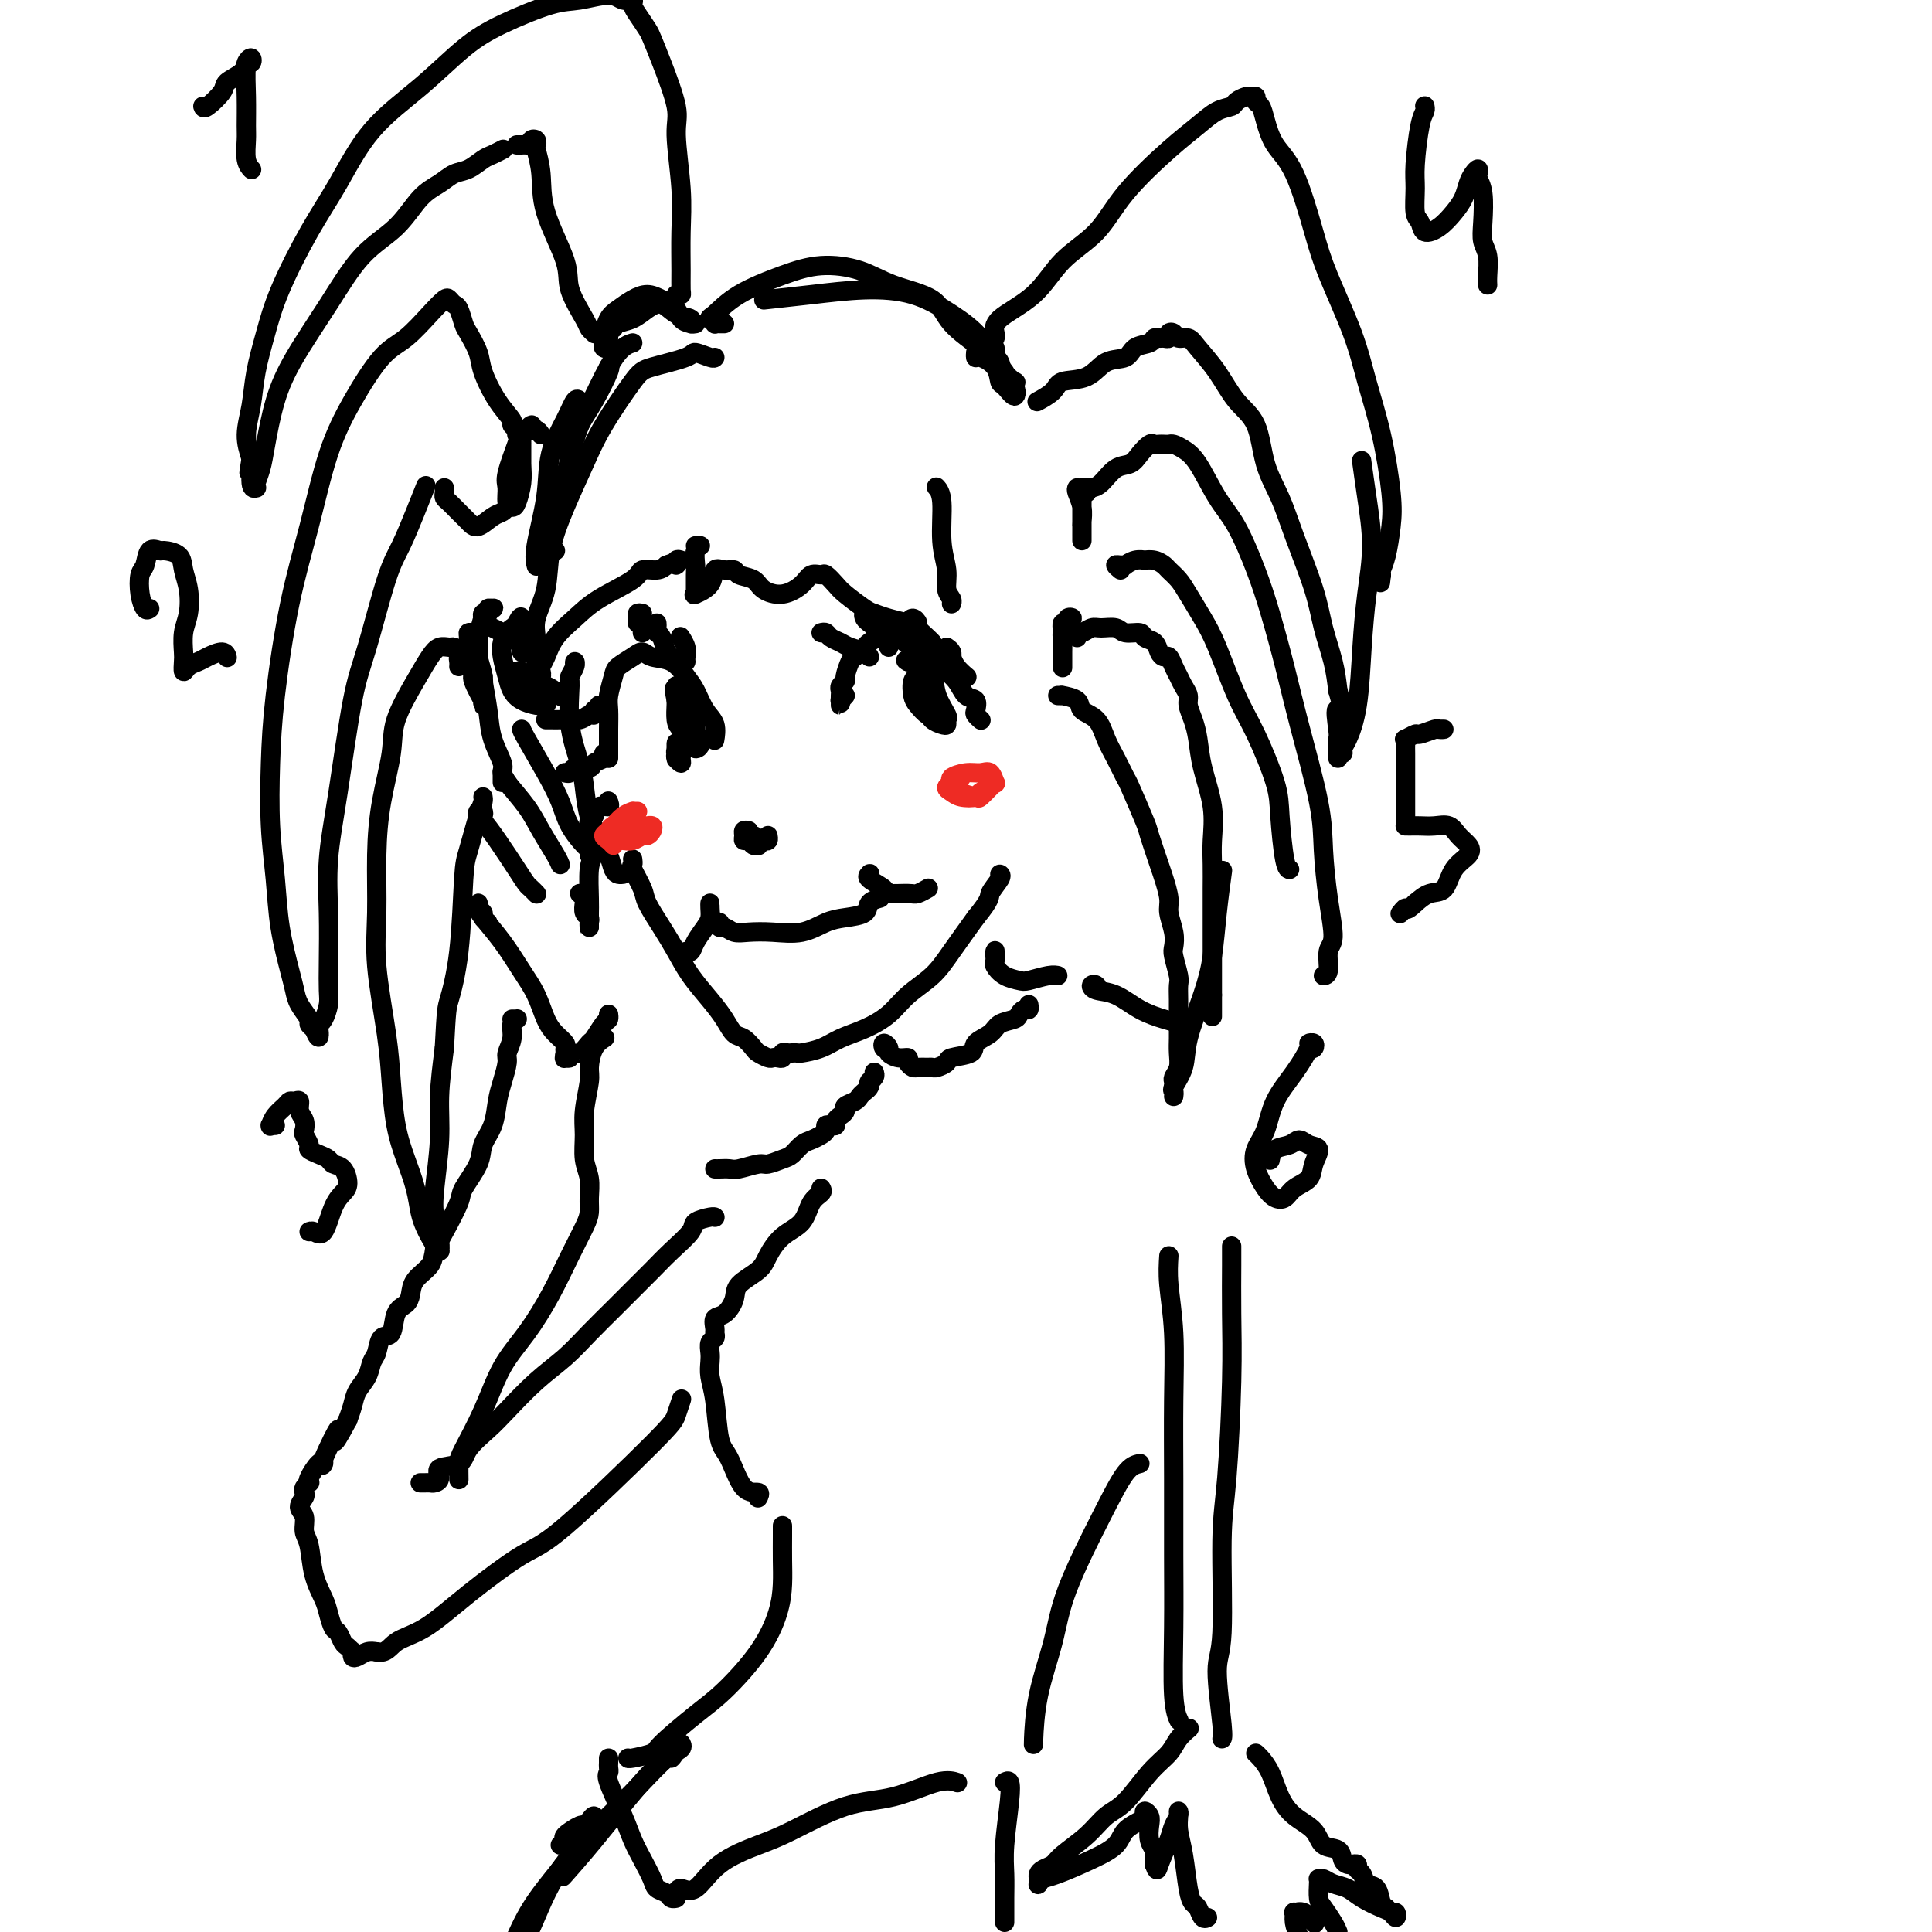 <svg viewBox='0 0 400 400' version='1.1' xmlns='http://www.w3.org/2000/svg' xmlns:xlink='http://www.w3.org/1999/xlink'><g fill='none' stroke='#000000' stroke-width='4' stroke-linecap='round' stroke-linejoin='round'><path d='M148,74c-0.092,0.130 -0.185,0.259 -1,0c-0.815,-0.259 -2.353,-0.907 -3,-1c-0.647,-0.093 -0.402,0.369 -2,1c-1.598,0.631 -5.039,1.432 -7,2c-1.961,0.568 -2.441,0.904 -4,3c-1.559,2.096 -4.195,5.952 -6,9c-1.805,3.048 -2.778,5.287 -4,8c-1.222,2.713 -2.691,5.899 -4,9c-1.309,3.101 -2.456,6.118 -3,9c-0.544,2.882 -0.486,5.630 -1,8c-0.514,2.370 -1.602,4.361 -2,6c-0.398,1.639 -0.107,2.926 0,4c0.107,1.074 0.029,1.934 0,3c-0.029,1.066 -0.009,2.338 0,3c0.009,0.662 0.006,0.714 0,1c-0.006,0.286 -0.016,0.806 0,1c0.016,0.194 0.056,0.064 0,0c-0.056,-0.064 -0.209,-0.060 0,0c0.209,0.060 0.778,0.176 1,0c0.222,-0.176 0.096,-0.644 0,-1c-0.096,-0.356 -0.161,-0.601 0,-1c0.161,-0.399 0.548,-0.953 1,-2c0.452,-1.047 0.970,-2.586 2,-4c1.030,-1.414 2.573,-2.704 4,-4c1.427,-1.296 2.739,-2.599 5,-4c2.261,-1.401 5.472,-2.901 7,-4c1.528,-1.099 1.373,-1.796 2,-2c0.627,-0.204 2.036,0.085 3,0c0.964,-0.085 1.482,-0.542 2,-1'/><path d='M138,117c2.635,-1.022 2.222,-0.078 2,0c-0.222,0.078 -0.252,-0.710 0,-1c0.252,-0.290 0.786,-0.083 1,0c0.214,0.083 0.107,0.041 0,0'/><path d='M144,113c0.536,-0.033 1.072,-0.065 1,0c-0.072,0.065 -0.752,0.228 -1,1c-0.248,0.772 -0.066,2.154 0,3c0.066,0.846 0.015,1.156 0,2c-0.015,0.844 0.007,2.222 0,3c-0.007,0.778 -0.042,0.957 0,1c0.042,0.043 0.160,-0.051 0,0c-0.160,0.051 -0.600,0.247 0,0c0.600,-0.247 2.239,-0.939 3,-2c0.761,-1.061 0.645,-2.492 1,-3c0.355,-0.508 1.182,-0.091 2,0c0.818,0.091 1.628,-0.142 2,0c0.372,0.142 0.306,0.659 1,1c0.694,0.341 2.149,0.504 3,1c0.851,0.496 1.096,1.324 2,2c0.904,0.676 2.465,1.199 4,1c1.535,-0.199 3.045,-1.119 4,-2c0.955,-0.881 1.356,-1.724 2,-2c0.644,-0.276 1.531,0.013 2,0c0.469,-0.013 0.520,-0.330 1,0c0.480,0.330 1.390,1.307 2,2c0.610,0.693 0.921,1.104 2,2c1.079,0.896 2.927,2.279 4,3c1.073,0.721 1.370,0.781 2,1c0.630,0.219 1.593,0.597 3,1c1.407,0.403 3.259,0.829 4,1c0.741,0.171 0.370,0.085 0,0'/><path d='M188,129c2.857,1.833 1.500,1.417 1,1c-0.500,-0.417 -0.143,-0.833 0,-1c0.143,-0.167 0.071,-0.083 0,0'/><path d='M194,101c-0.122,-0.138 -0.244,-0.276 0,0c0.244,0.276 0.854,0.966 1,3c0.146,2.034 -0.171,5.410 0,8c0.171,2.590 0.830,4.393 1,6c0.170,1.607 -0.150,3.018 0,4c0.150,0.982 0.771,1.534 1,2c0.229,0.466 0.065,0.848 0,1c-0.065,0.152 -0.033,0.076 0,0'/><path d='M126,70c0.008,-0.085 0.016,-0.169 0,0c-0.016,0.169 -0.057,0.592 0,1c0.057,0.408 0.211,0.802 0,1c-0.211,0.198 -0.786,0.201 -1,0c-0.214,-0.201 -0.066,-0.606 0,-1c0.066,-0.394 0.051,-0.777 0,-1c-0.051,-0.223 -0.138,-0.285 0,-1c0.138,-0.715 0.501,-2.084 1,-3c0.499,-0.916 1.136,-1.378 2,-2c0.864,-0.622 1.957,-1.404 3,-2c1.043,-0.596 2.037,-1.007 3,-1c0.963,0.007 1.895,0.432 3,1c1.105,0.568 2.383,1.277 3,2c0.617,0.723 0.574,1.458 1,2c0.426,0.542 1.321,0.890 2,1c0.679,0.110 1.144,-0.017 1,0c-0.144,0.017 -0.895,0.178 -1,0c-0.105,-0.178 0.436,-0.696 0,-1c-0.436,-0.304 -1.850,-0.394 -3,-1c-1.150,-0.606 -2.035,-1.728 -3,-2c-0.965,-0.272 -2.010,0.306 -3,1c-0.990,0.694 -1.925,1.506 -3,2c-1.075,0.494 -2.289,0.672 -3,1c-0.711,0.328 -0.917,0.808 -1,1c-0.083,0.192 -0.041,0.096 0,0'/><path d='M140,61c0.423,0.043 0.847,0.086 1,0c0.153,-0.086 0.037,-0.302 0,-1c-0.037,-0.698 0.007,-1.879 0,-4c-0.007,-2.121 -0.064,-5.182 0,-8c0.064,-2.818 0.249,-5.392 0,-9c-0.249,-3.608 -0.930,-8.250 -1,-11c-0.070,-2.750 0.472,-3.608 0,-6c-0.472,-2.392 -1.959,-6.318 -3,-9c-1.041,-2.682 -1.636,-4.120 -2,-5c-0.364,-0.880 -0.496,-1.201 -1,-2c-0.504,-0.799 -1.381,-2.075 -2,-3c-0.619,-0.925 -0.980,-1.498 -1,-2c-0.020,-0.502 0.299,-0.933 0,-1c-0.299,-0.067 -1.218,0.228 -2,0c-0.782,-0.228 -1.427,-0.981 -3,-1c-1.573,-0.019 -4.075,0.694 -6,1c-1.925,0.306 -3.272,0.204 -6,1c-2.728,0.796 -6.836,2.488 -10,4c-3.164,1.512 -5.383,2.842 -8,5c-2.617,2.158 -5.632,5.145 -9,8c-3.368,2.855 -7.090,5.580 -10,9c-2.910,3.420 -5.007,7.536 -7,11c-1.993,3.464 -3.881,6.277 -6,10c-2.119,3.723 -4.467,8.357 -6,12c-1.533,3.643 -2.251,6.294 -3,9c-0.749,2.706 -1.531,5.468 -2,8c-0.469,2.532 -0.626,4.836 -1,7c-0.374,2.164 -0.964,4.190 -1,6c-0.036,1.810 0.482,3.405 1,5'/><path d='M52,95c-0.912,5.414 -0.193,1.449 0,1c0.193,-0.449 -0.141,2.618 0,4c0.141,1.382 0.758,1.081 1,1c0.242,-0.081 0.108,0.060 0,0c-0.108,-0.060 -0.191,-0.321 0,-1c0.191,-0.679 0.657,-1.776 1,-3c0.343,-1.224 0.564,-2.574 1,-5c0.436,-2.426 1.088,-5.928 2,-9c0.912,-3.072 2.084,-5.715 4,-9c1.916,-3.285 4.575,-7.211 7,-11c2.425,-3.789 4.617,-7.439 7,-10c2.383,-2.561 4.959,-4.033 7,-6c2.041,-1.967 3.548,-4.429 5,-6c1.452,-1.571 2.850,-2.252 4,-3c1.150,-0.748 2.053,-1.563 3,-2c0.947,-0.437 1.939,-0.496 3,-1c1.061,-0.504 2.192,-1.455 3,-2c0.808,-0.545 1.295,-0.685 2,-1c0.705,-0.315 1.630,-0.804 2,-1c0.370,-0.196 0.185,-0.098 0,0'/><path d='M107,30c0.417,0.001 0.834,0.001 1,0c0.166,-0.001 0.082,-0.004 0,0c-0.082,0.004 -0.162,0.014 0,0c0.162,-0.014 0.565,-0.053 1,0c0.435,0.053 0.900,0.196 1,0c0.100,-0.196 -0.166,-0.733 0,-1c0.166,-0.267 0.762,-0.264 1,0c0.238,0.264 0.117,0.790 0,1c-0.117,0.210 -0.230,0.104 0,1c0.230,0.896 0.804,2.793 1,5c0.196,2.207 0.013,4.724 1,8c0.987,3.276 3.144,7.312 4,10c0.856,2.688 0.412,4.027 1,6c0.588,1.973 2.209,4.580 3,6c0.791,1.420 0.751,1.651 1,2c0.249,0.349 0.785,0.814 1,1c0.215,0.186 0.107,0.093 0,0'/><path d='M112,90c-0.294,-0.468 -0.588,-0.936 -1,-1c-0.412,-0.064 -0.941,0.276 -1,0c-0.059,-0.276 0.352,-1.169 0,-1c-0.352,0.169 -1.468,1.401 -2,2c-0.532,0.599 -0.479,0.567 -1,2c-0.521,1.433 -1.615,4.331 -2,6c-0.385,1.669 -0.061,2.109 0,3c0.061,0.891 -0.141,2.231 0,3c0.141,0.769 0.626,0.965 1,1c0.374,0.035 0.636,-0.091 1,-1c0.364,-0.909 0.830,-2.601 1,-4c0.170,-1.399 0.046,-2.503 0,-4c-0.046,-1.497 -0.012,-3.386 0,-4c0.012,-0.614 0.003,0.046 0,0c-0.003,-0.046 -0.001,-0.797 0,-1c0.001,-0.203 0.000,0.142 0,1c-0.000,0.858 -0.000,2.230 0,3c0.000,0.770 0.000,0.938 0,1c-0.000,0.062 -0.000,0.018 0,0c0.000,-0.018 0.000,-0.009 0,0'/><path d='M108,90c-0.458,0.085 -0.916,0.171 -1,0c-0.084,-0.171 0.205,-0.597 0,-1c-0.205,-0.403 -0.904,-0.781 -1,-1c-0.096,-0.219 0.412,-0.279 0,-1c-0.412,-0.721 -1.746,-2.103 -3,-4c-1.254,-1.897 -2.430,-4.309 -3,-6c-0.570,-1.691 -0.534,-2.663 -1,-4c-0.466,-1.337 -1.435,-3.041 -2,-4c-0.565,-0.959 -0.728,-1.173 -1,-2c-0.272,-0.827 -0.655,-2.267 -1,-3c-0.345,-0.733 -0.654,-0.758 -1,-1c-0.346,-0.242 -0.730,-0.702 -1,-1c-0.270,-0.298 -0.427,-0.436 -1,0c-0.573,0.436 -1.563,1.445 -3,3c-1.437,1.555 -3.321,3.655 -5,5c-1.679,1.345 -3.152,1.934 -5,4c-1.848,2.066 -4.071,5.608 -6,9c-1.929,3.392 -3.564,6.635 -5,11c-1.436,4.365 -2.673,9.854 -4,15c-1.327,5.146 -2.745,9.951 -4,16c-1.255,6.049 -2.348,13.341 -3,19c-0.652,5.659 -0.861,9.683 -1,14c-0.139,4.317 -0.206,8.927 0,13c0.206,4.073 0.684,7.607 1,11c0.316,3.393 0.471,6.643 1,10c0.529,3.357 1.433,6.822 2,9c0.567,2.178 0.795,3.070 1,4c0.205,0.930 0.385,1.899 1,3c0.615,1.101 1.666,2.335 2,3c0.334,0.665 -0.047,0.761 0,1c0.047,0.239 0.524,0.619 1,1'/><path d='M65,213c1.321,3.304 1.125,1.064 1,0c-0.125,-1.064 -0.177,-0.951 0,-1c0.177,-0.049 0.584,-0.259 1,-1c0.416,-0.741 0.842,-2.013 1,-3c0.158,-0.987 0.047,-1.690 0,-3c-0.047,-1.310 -0.032,-3.227 0,-6c0.032,-2.773 0.079,-6.403 0,-10c-0.079,-3.597 -0.285,-7.161 0,-11c0.285,-3.839 1.062,-7.952 2,-14c0.938,-6.048 2.036,-14.030 3,-19c0.964,-4.970 1.793,-6.926 3,-11c1.207,-4.074 2.793,-10.266 4,-14c1.207,-3.734 2.035,-5.011 3,-7c0.965,-1.989 2.068,-4.689 3,-7c0.932,-2.311 1.695,-4.232 2,-5c0.305,-0.768 0.153,-0.384 0,0'/><path d='M92,101c0.018,0.327 0.035,0.654 0,1c-0.035,0.346 -0.124,0.711 0,1c0.124,0.289 0.459,0.501 1,1c0.541,0.499 1.286,1.283 2,2c0.714,0.717 1.396,1.365 2,2c0.604,0.635 1.129,1.256 2,1c0.871,-0.256 2.089,-1.388 3,-2c0.911,-0.612 1.514,-0.703 2,-1c0.486,-0.297 0.853,-0.799 1,-1c0.147,-0.201 0.073,-0.100 0,0'/><path d='M99,131c-0.307,0.014 -0.614,0.028 -1,0c-0.386,-0.028 -0.852,-0.099 -1,0c-0.148,0.099 0.020,0.368 0,1c-0.020,0.632 -0.230,1.628 0,3c0.230,1.372 0.899,3.119 1,4c0.101,0.881 -0.365,0.897 0,2c0.365,1.103 1.563,3.293 2,4c0.437,0.707 0.113,-0.068 0,0c-0.113,0.068 -0.016,0.978 0,1c0.016,0.022 -0.048,-0.846 0,-2c0.048,-1.154 0.209,-2.594 0,-4c-0.209,-1.406 -0.788,-2.777 -1,-4c-0.212,-1.223 -0.057,-2.297 0,-3c0.057,-0.703 0.016,-1.033 0,-1c-0.016,0.033 -0.005,0.429 0,1c0.005,0.571 0.005,1.316 0,2c-0.005,0.684 -0.015,1.308 0,2c0.015,0.692 0.056,1.454 0,2c-0.056,0.546 -0.207,0.878 0,1c0.207,0.122 0.774,0.035 1,0c0.226,-0.035 0.113,-0.017 0,0'/><path d='M95,135c-0.358,-0.432 -0.716,-0.864 -1,-1c-0.284,-0.136 -0.493,0.023 -1,0c-0.507,-0.023 -1.311,-0.230 -2,0c-0.689,0.230 -1.263,0.896 -2,2c-0.737,1.104 -1.637,2.645 -3,5c-1.363,2.355 -3.188,5.522 -4,8c-0.812,2.478 -0.612,4.265 -1,7c-0.388,2.735 -1.365,6.416 -2,10c-0.635,3.584 -0.927,7.070 -1,11c-0.073,3.930 0.074,8.303 0,12c-0.074,3.697 -0.368,6.717 0,11c0.368,4.283 1.398,9.827 2,14c0.602,4.173 0.777,6.973 1,10c0.223,3.027 0.494,6.281 1,9c0.506,2.719 1.249,4.902 2,7c0.751,2.098 1.512,4.110 2,6c0.488,1.890 0.704,3.659 1,5c0.296,1.341 0.671,2.254 1,3c0.329,0.746 0.610,1.324 1,2c0.390,0.676 0.889,1.450 1,2c0.111,0.550 -0.165,0.876 0,1c0.165,0.124 0.773,0.046 1,0c0.227,-0.046 0.074,-0.062 0,0c-0.074,0.062 -0.068,0.200 0,0c0.068,-0.200 0.200,-0.737 0,-2c-0.200,-1.263 -0.730,-3.250 -1,-5c-0.270,-1.750 -0.278,-3.263 0,-6c0.278,-2.737 0.844,-6.698 1,-10c0.156,-3.302 -0.098,-5.943 0,-9c0.098,-3.057 0.549,-6.528 1,-10'/><path d='M92,217c0.428,-8.226 0.500,-8.291 1,-10c0.500,-1.709 1.430,-5.063 2,-10c0.570,-4.937 0.780,-11.456 1,-15c0.220,-3.544 0.451,-4.113 1,-6c0.549,-1.887 1.415,-5.094 2,-7c0.585,-1.906 0.888,-2.513 1,-3c0.112,-0.487 0.032,-0.853 0,-1c-0.032,-0.147 -0.016,-0.073 0,0'/><path d='M100,140c0.027,0.030 0.053,0.060 0,0c-0.053,-0.060 -0.187,-0.210 0,1c0.187,1.210 0.695,3.782 1,6c0.305,2.218 0.408,4.083 1,6c0.592,1.917 1.674,3.885 2,5c0.326,1.115 -0.105,1.377 0,2c0.105,0.623 0.744,1.607 1,2c0.256,0.393 0.128,0.197 0,0'/><path d='M202,74c0.008,-0.546 0.016,-1.092 0,-1c-0.016,0.092 -0.055,0.821 0,1c0.055,0.179 0.204,-0.191 1,0c0.796,0.191 2.240,0.945 3,2c0.760,1.055 0.838,2.411 1,3c0.162,0.589 0.409,0.410 1,1c0.591,0.590 1.528,1.949 2,2c0.472,0.051 0.480,-1.204 0,-2c-0.480,-0.796 -1.449,-1.132 -2,-2c-0.551,-0.868 -0.683,-2.267 -1,-3c-0.317,-0.733 -0.817,-0.799 -1,-1c-0.183,-0.201 -0.049,-0.537 0,-1c0.049,-0.463 0.013,-1.052 0,-1c-0.013,0.052 -0.004,0.745 0,1c0.004,0.255 0.001,0.073 0,0c-0.001,-0.073 -0.001,-0.036 0,0'/><path d='M206,70c0.063,-0.187 0.127,-0.375 0,-1c-0.127,-0.625 -0.443,-1.689 1,-3c1.443,-1.311 4.646,-2.871 7,-5c2.354,-2.129 3.858,-4.828 6,-7c2.142,-2.172 4.922,-3.818 7,-6c2.078,-2.182 3.454,-4.899 6,-8c2.546,-3.101 6.264,-6.585 9,-9c2.736,-2.415 4.491,-3.761 6,-5c1.509,-1.239 2.771,-2.370 4,-3c1.229,-0.630 2.424,-0.758 3,-1c0.576,-0.242 0.532,-0.597 1,-1c0.468,-0.403 1.449,-0.852 2,-1c0.551,-0.148 0.672,0.006 1,0c0.328,-0.006 0.863,-0.172 1,0c0.137,0.172 -0.123,0.681 0,1c0.123,0.319 0.631,0.446 1,1c0.369,0.554 0.599,1.534 1,3c0.401,1.466 0.971,3.417 2,5c1.029,1.583 2.515,2.796 4,6c1.485,3.204 2.967,8.399 4,12c1.033,3.601 1.615,5.610 3,9c1.385,3.390 3.573,8.162 5,12c1.427,3.838 2.092,6.743 3,10c0.908,3.257 2.057,6.865 3,11c0.943,4.135 1.678,8.796 2,12c0.322,3.204 0.231,4.952 0,7c-0.231,2.048 -0.601,4.398 -1,6c-0.399,1.602 -0.828,2.458 -1,3c-0.172,0.542 -0.086,0.771 0,1'/><path d='M286,119c-0.333,2.833 -0.167,1.417 0,0'/><path d='M215,83c0.084,-0.045 0.168,-0.090 0,0c-0.168,0.090 -0.587,0.315 0,0c0.587,-0.315 2.182,-1.168 3,-2c0.818,-0.832 0.861,-1.641 2,-2c1.139,-0.359 3.373,-0.267 5,-1c1.627,-0.733 2.645,-2.291 4,-3c1.355,-0.709 3.046,-0.568 4,-1c0.954,-0.432 1.173,-1.436 2,-2c0.827,-0.564 2.264,-0.686 3,-1c0.736,-0.314 0.771,-0.820 1,-1c0.229,-0.180 0.653,-0.035 1,0c0.347,0.035 0.617,-0.039 1,0c0.383,0.039 0.880,0.191 1,0c0.120,-0.191 -0.135,-0.727 0,-1c0.135,-0.273 0.661,-0.284 1,0c0.339,0.284 0.491,0.862 1,1c0.509,0.138 1.376,-0.165 2,0c0.624,0.165 1.006,0.797 2,2c0.994,1.203 2.601,2.977 4,5c1.399,2.023 2.589,4.296 4,6c1.411,1.704 3.043,2.838 4,5c0.957,2.162 1.239,5.353 2,8c0.761,2.647 2.000,4.752 3,7c1.000,2.248 1.760,4.641 3,8c1.240,3.359 2.961,7.684 4,11c1.039,3.316 1.395,5.624 2,8c0.605,2.376 1.459,4.822 2,7c0.541,2.178 0.771,4.089 1,6'/><path d='M277,143c2.630,9.196 0.705,4.687 0,4c-0.705,-0.687 -0.189,2.448 0,4c0.189,1.552 0.049,1.522 0,2c-0.049,0.478 -0.009,1.463 0,2c0.009,0.537 -0.012,0.624 0,1c0.012,0.376 0.058,1.040 0,1c-0.058,-0.040 -0.219,-0.784 0,-1c0.219,-0.216 0.818,0.095 1,0c0.182,-0.095 -0.054,-0.598 0,-1c0.054,-0.402 0.397,-0.704 1,-2c0.603,-1.296 1.465,-3.586 2,-7c0.535,-3.414 0.742,-7.953 1,-12c0.258,-4.047 0.566,-7.604 1,-11c0.434,-3.396 0.993,-6.632 1,-10c0.007,-3.368 -0.536,-6.868 -1,-10c-0.464,-3.132 -0.847,-5.895 -1,-7c-0.153,-1.105 -0.077,-0.553 0,0'/><path d='M223,101c-0.113,0.167 -0.226,0.334 0,1c0.226,0.666 0.793,1.830 1,3c0.207,1.170 0.056,2.347 0,3c-0.056,0.653 -0.015,0.783 0,1c0.015,0.217 0.004,0.520 0,1c-0.004,0.480 -0.001,1.135 0,1c0.001,-0.135 0.000,-1.060 0,-2c-0.000,-0.940 -0.000,-1.896 0,-3c0.000,-1.104 0.000,-2.358 0,-3c-0.000,-0.642 -0.000,-0.674 0,-1c0.000,-0.326 0.000,-0.947 0,-1c-0.000,-0.053 -0.000,0.461 0,1c0.000,0.539 0.000,1.101 0,2c-0.000,0.899 -0.000,2.133 0,3c0.000,0.867 0.000,1.367 0,2c-0.000,0.633 -0.000,1.399 0,2c0.000,0.601 0.000,1.037 0,1c-0.000,-0.037 -0.000,-0.549 0,-1c0.000,-0.451 0.000,-0.843 0,-1c-0.000,-0.157 -0.000,-0.078 0,0'/><path d='M225,102c0.138,-0.423 0.277,-0.846 0,-1c-0.277,-0.154 -0.969,-0.038 -1,0c-0.031,0.038 0.600,-0.002 1,0c0.400,0.002 0.568,0.048 1,0c0.432,-0.048 1.128,-0.188 2,-1c0.872,-0.812 1.921,-2.294 3,-3c1.079,-0.706 2.187,-0.634 3,-1c0.813,-0.366 1.331,-1.170 2,-2c0.669,-0.830 1.489,-1.686 2,-2c0.511,-0.314 0.714,-0.085 1,0c0.286,0.085 0.656,0.025 1,0c0.344,-0.025 0.660,-0.015 1,0c0.340,0.015 0.702,0.037 1,0c0.298,-0.037 0.533,-0.132 1,0c0.467,0.132 1.167,0.490 2,1c0.833,0.510 1.797,1.174 3,3c1.203,1.826 2.643,4.816 4,7c1.357,2.184 2.630,3.561 4,6c1.370,2.439 2.837,5.938 4,9c1.163,3.062 2.024,5.686 3,9c0.976,3.314 2.068,7.317 3,11c0.932,3.683 1.705,7.046 3,12c1.295,4.954 3.114,11.499 4,16c0.886,4.501 0.841,6.957 1,10c0.159,3.043 0.522,6.672 1,10c0.478,3.328 1.070,6.356 1,8c-0.070,1.644 -0.802,1.905 -1,3c-0.198,1.095 0.139,3.026 0,4c-0.139,0.974 -0.754,0.993 -1,1c-0.246,0.007 -0.123,0.004 0,0'/><path d='M232,118c-0.502,-0.425 -1.005,-0.850 -1,-1c0.005,-0.150 0.517,-0.026 1,0c0.483,0.026 0.937,-0.045 1,0c0.063,0.045 -0.265,0.207 0,0c0.265,-0.207 1.122,-0.784 2,-1c0.878,-0.216 1.779,-0.070 2,0c0.221,0.070 -0.236,0.063 0,0c0.236,-0.063 1.164,-0.181 2,0c0.836,0.181 1.578,0.662 2,1c0.422,0.338 0.524,0.532 1,1c0.476,0.468 1.327,1.211 2,2c0.673,0.789 1.169,1.623 2,3c0.831,1.377 1.999,3.298 3,5c1.001,1.702 1.837,3.184 3,6c1.163,2.816 2.654,6.965 4,10c1.346,3.035 2.546,4.957 4,8c1.454,3.043 3.160,7.208 4,10c0.840,2.792 0.813,4.212 1,7c0.187,2.788 0.589,6.943 1,9c0.411,2.057 0.832,2.016 1,2c0.168,-0.016 0.084,-0.008 0,0'/><path d='M220,132c-0.008,-0.032 -0.016,-0.064 0,0c0.016,0.064 0.056,0.225 0,0c-0.056,-0.225 -0.206,-0.834 0,-1c0.206,-0.166 0.769,0.112 1,0c0.231,-0.112 0.130,-0.614 0,-1c-0.130,-0.386 -0.287,-0.654 0,-1c0.287,-0.346 1.019,-0.769 1,-1c-0.019,-0.231 -0.790,-0.272 -1,0c-0.210,0.272 0.140,0.855 0,1c-0.140,0.145 -0.770,-0.150 -1,0c-0.230,0.150 -0.062,0.745 0,2c0.062,1.255 0.017,3.171 0,4c-0.017,0.829 -0.004,0.573 0,1c0.004,0.427 0.001,1.539 0,2c-0.001,0.461 -0.000,0.271 0,0c0.000,-0.271 0.000,-0.623 0,-1c-0.000,-0.377 -0.000,-0.780 0,-1c0.000,-0.220 0.000,-0.258 0,-1c-0.000,-0.742 -0.000,-2.188 0,-3c0.000,-0.812 0.000,-0.991 0,-1c-0.000,-0.009 -0.000,0.151 0,1c0.000,0.849 0.000,2.385 0,3c-0.000,0.615 -0.000,0.307 0,0'/><path d='M223,132c-0.063,-0.454 -0.126,-0.907 0,-1c0.126,-0.093 0.441,0.175 1,0c0.559,-0.175 1.362,-0.794 2,-1c0.638,-0.206 1.111,0.001 2,0c0.889,-0.001 2.192,-0.208 3,0c0.808,0.208 1.119,0.833 2,1c0.881,0.167 2.330,-0.123 3,0c0.670,0.123 0.561,0.658 1,1c0.439,0.342 1.427,0.490 2,1c0.573,0.510 0.731,1.382 1,2c0.269,0.618 0.649,0.980 1,1c0.351,0.020 0.672,-0.304 1,0c0.328,0.304 0.661,1.235 1,2c0.339,0.765 0.682,1.362 1,2c0.318,0.638 0.610,1.316 1,2c0.390,0.684 0.877,1.372 1,2c0.123,0.628 -0.117,1.194 0,2c0.117,0.806 0.592,1.853 1,3c0.408,1.147 0.750,2.395 1,4c0.250,1.605 0.407,3.567 1,6c0.593,2.433 1.623,5.339 2,8c0.377,2.661 0.101,5.079 0,7c-0.101,1.921 -0.027,3.345 0,5c0.027,1.655 0.007,3.541 0,5c-0.007,1.459 -0.002,2.490 0,4c0.002,1.510 0.001,3.497 0,5c-0.001,1.503 -0.000,2.520 0,4c0.000,1.480 0.000,3.423 0,5c-0.000,1.577 -0.000,2.789 0,4'/><path d='M251,206c0.000,6.369 0.000,2.792 0,2c-0.000,-0.792 0.000,1.202 0,2c0.000,0.798 0.000,0.399 0,0'/><path d='M219,144c0.511,0.017 1.022,0.033 1,0c-0.022,-0.033 -0.578,-0.116 0,0c0.578,0.116 2.290,0.431 3,1c0.710,0.569 0.418,1.393 1,2c0.582,0.607 2.038,0.997 3,2c0.962,1.003 1.432,2.619 2,4c0.568,1.381 1.236,2.526 2,4c0.764,1.474 1.623,3.277 2,4c0.377,0.723 0.272,0.366 1,2c0.728,1.634 2.290,5.260 3,7c0.710,1.740 0.567,1.595 1,3c0.433,1.405 1.440,4.361 2,6c0.560,1.639 0.672,1.962 1,3c0.328,1.038 0.871,2.790 1,4c0.129,1.210 -0.158,1.879 0,3c0.158,1.121 0.760,2.694 1,4c0.240,1.306 0.117,2.343 0,3c-0.117,0.657 -0.227,0.932 0,2c0.227,1.068 0.793,2.930 1,4c0.207,1.070 0.056,1.350 0,2c-0.056,0.650 -0.015,1.672 0,3c0.015,1.328 0.005,2.964 0,4c-0.005,1.036 -0.005,1.472 0,2c0.005,0.528 0.015,1.150 0,2c-0.015,0.850 -0.057,1.930 0,3c0.057,1.070 0.211,2.129 0,3c-0.211,0.871 -0.789,1.553 -1,2c-0.211,0.447 -0.057,0.659 0,1c0.057,0.341 0.016,0.812 0,1c-0.016,0.188 -0.008,0.094 0,0'/><path d='M243,227c0.058,-0.398 0.116,-0.796 0,-1c-0.116,-0.204 -0.406,-0.214 0,-1c0.406,-0.786 1.509,-2.348 2,-4c0.491,-1.652 0.370,-3.393 1,-6c0.630,-2.607 2.011,-6.080 3,-9c0.989,-2.920 1.585,-5.288 2,-8c0.415,-2.712 0.650,-5.769 1,-9c0.350,-3.231 0.814,-6.638 1,-8c0.186,-1.362 0.093,-0.681 0,0'/><path d='M119,138c-0.031,-0.478 -0.063,-0.956 0,-1c0.063,-0.044 0.220,0.347 0,1c-0.220,0.653 -0.816,1.568 -1,2c-0.184,0.432 0.044,0.380 0,2c-0.044,1.620 -0.360,4.911 0,8c0.360,3.089 1.396,5.975 2,8c0.604,2.025 0.778,3.190 1,5c0.222,1.810 0.493,4.264 1,6c0.507,1.736 1.250,2.752 2,4c0.750,1.248 1.508,2.727 2,4c0.492,1.273 0.720,2.341 1,3c0.280,0.659 0.614,0.908 1,1c0.386,0.092 0.825,0.026 1,0c0.175,-0.026 0.088,-0.013 0,0'/><path d='M131,178c-0.015,-0.111 -0.031,-0.222 0,0c0.031,0.222 0.108,0.778 0,1c-0.108,0.222 -0.402,0.109 0,1c0.402,0.891 1.499,2.786 2,4c0.501,1.214 0.406,1.749 1,3c0.594,1.251 1.878,3.219 3,5c1.122,1.781 2.082,3.374 3,5c0.918,1.626 1.793,3.285 3,5c1.207,1.715 2.747,3.486 4,5c1.253,1.514 2.218,2.773 3,4c0.782,1.227 1.379,2.424 2,3c0.621,0.576 1.266,0.533 2,1c0.734,0.467 1.558,1.445 2,2c0.442,0.555 0.501,0.686 1,1c0.499,0.314 1.439,0.813 2,1c0.561,0.187 0.742,0.064 1,0c0.258,-0.064 0.594,-0.070 1,0c0.406,0.070 0.883,0.215 1,0c0.117,-0.215 -0.126,-0.789 0,-1c0.126,-0.211 0.620,-0.059 1,0c0.380,0.059 0.645,0.024 1,0c0.355,-0.024 0.799,-0.036 1,0c0.201,0.036 0.157,0.121 1,0c0.843,-0.121 2.573,-0.447 4,-1c1.427,-0.553 2.552,-1.333 4,-2c1.448,-0.667 3.218,-1.222 5,-2c1.782,-0.778 3.574,-1.780 5,-3c1.426,-1.220 2.485,-2.657 4,-4c1.515,-1.343 3.485,-2.592 5,-4c1.515,-1.408 2.576,-2.974 4,-5c1.424,-2.026 3.212,-4.513 5,-7'/><path d='M202,190c3.343,-4.061 2.700,-4.212 3,-5c0.300,-0.788 1.542,-2.212 2,-3c0.458,-0.788 0.131,-0.939 0,-1c-0.131,-0.061 -0.065,-0.030 0,0'/><path d='M150,67c-0.301,0.008 -0.602,0.015 -1,0c-0.398,-0.015 -0.894,-0.054 -1,0c-0.106,0.054 0.178,0.201 0,0c-0.178,-0.201 -0.816,-0.752 -1,-1c-0.184,-0.248 0.088,-0.195 1,-1c0.912,-0.805 2.466,-2.469 5,-4c2.534,-1.531 6.048,-2.928 9,-4c2.952,-1.072 5.343,-1.817 8,-2c2.657,-0.183 5.579,0.198 8,1c2.421,0.802 4.339,2.025 7,3c2.661,0.975 6.065,1.703 8,3c1.935,1.297 2.402,3.164 4,5c1.598,1.836 4.326,3.640 6,5c1.674,1.360 2.293,2.275 3,3c0.707,0.725 1.501,1.260 2,2c0.499,0.740 0.701,1.686 1,2c0.299,0.314 0.694,-0.004 1,0c0.306,0.004 0.522,0.331 0,0c-0.522,-0.331 -1.783,-1.319 -3,-3c-1.217,-1.681 -2.390,-4.055 -4,-6c-1.610,-1.945 -3.659,-3.460 -6,-5c-2.341,-1.540 -4.975,-3.106 -8,-4c-3.025,-0.894 -6.440,-1.116 -10,-1c-3.560,0.116 -7.266,0.570 -11,1c-3.734,0.430 -7.495,0.837 -9,1c-1.505,0.163 -0.752,0.081 0,0'/><path d='M126,77c-0.071,-0.385 -0.142,-0.770 0,-1c0.142,-0.230 0.497,-0.304 0,1c-0.497,1.304 -1.847,3.985 -3,6c-1.153,2.015 -2.109,3.364 -3,5c-0.891,1.636 -1.717,3.559 -2,5c-0.283,1.441 -0.023,2.400 0,3c0.023,0.600 -0.190,0.841 0,1c0.190,0.159 0.782,0.235 1,0c0.218,-0.235 0.062,-0.781 0,-1c-0.062,-0.219 -0.031,-0.109 0,0'/><path d='M131,71c-0.608,0.178 -1.216,0.356 -2,1c-0.784,0.644 -1.744,1.754 -3,4c-1.256,2.246 -2.807,5.628 -4,8c-1.193,2.372 -2.029,3.736 -3,7c-0.971,3.264 -2.078,8.430 -3,12c-0.922,3.570 -1.660,5.545 -2,7c-0.340,1.455 -0.284,2.392 0,3c0.284,0.608 0.795,0.888 1,1c0.205,0.112 0.102,0.056 0,0'/><path d='M120,83c-0.283,-0.294 -0.567,-0.589 -1,0c-0.433,0.589 -1.016,2.060 -2,4c-0.984,1.940 -2.369,4.349 -3,7c-0.631,2.651 -0.509,5.546 -1,9c-0.491,3.454 -1.594,7.468 -2,10c-0.406,2.532 -0.116,3.580 0,4c0.116,0.420 0.058,0.210 0,0'/><path d='M95,138c0.026,-0.298 0.052,-0.596 0,-1c-0.052,-0.404 -0.183,-0.913 0,-1c0.183,-0.087 0.680,0.250 1,0c0.320,-0.250 0.464,-1.085 1,-2c0.536,-0.915 1.463,-1.909 2,-3c0.537,-1.091 0.683,-2.278 1,-3c0.317,-0.722 0.804,-0.979 1,-1c0.196,-0.021 0.101,0.194 0,0c-0.101,-0.194 -0.208,-0.798 0,-1c0.208,-0.202 0.731,-0.003 1,0c0.269,0.003 0.282,-0.192 0,0c-0.282,0.192 -0.860,0.770 -1,1c-0.140,0.230 0.159,0.114 0,0c-0.159,-0.114 -0.776,-0.224 -1,0c-0.224,0.224 -0.054,0.781 0,1c0.054,0.219 -0.008,0.100 0,0c0.008,-0.100 0.084,-0.183 0,0c-0.084,0.183 -0.330,0.630 0,1c0.330,0.370 1.236,0.663 2,1c0.764,0.337 1.385,0.719 2,1c0.615,0.281 1.223,0.462 2,1c0.777,0.538 1.721,1.434 2,2c0.279,0.566 -0.107,0.804 0,1c0.107,0.196 0.708,0.351 1,0c0.292,-0.351 0.274,-1.207 0,-2c-0.274,-0.793 -0.805,-1.522 -1,-2c-0.195,-0.478 -0.052,-0.706 0,-1c0.052,-0.294 0.015,-0.656 0,-1c-0.015,-0.344 -0.007,-0.672 0,-1'/><path d='M108,128c-0.178,-0.752 -0.623,0.367 -1,1c-0.377,0.633 -0.686,0.781 -1,1c-0.314,0.219 -0.632,0.509 -1,1c-0.368,0.491 -0.787,1.182 -1,2c-0.213,0.818 -0.219,1.764 0,3c0.219,1.236 0.665,2.763 1,4c0.335,1.237 0.559,2.185 1,3c0.441,0.815 1.098,1.496 2,2c0.902,0.504 2.049,0.831 3,1c0.951,0.169 1.704,0.180 2,0c0.296,-0.180 0.133,-0.549 0,-1c-0.133,-0.451 -0.237,-0.982 -1,-2c-0.763,-1.018 -2.186,-2.522 -3,-3c-0.814,-0.478 -1.018,0.070 -1,0c0.018,-0.070 0.259,-0.757 0,-1c-0.259,-0.243 -1.017,-0.043 -1,0c0.017,0.043 0.811,-0.072 1,0c0.189,0.072 -0.226,0.331 0,1c0.226,0.669 1.091,1.746 2,2c0.909,0.254 1.860,-0.316 3,0c1.140,0.316 2.469,1.519 3,2c0.531,0.481 0.266,0.241 0,0'/><path d='M42,22c0.090,0.292 0.181,0.583 1,0c0.819,-0.583 2.367,-2.042 3,-3c0.633,-0.958 0.353,-1.416 1,-2c0.647,-0.584 2.222,-1.296 3,-2c0.778,-0.704 0.758,-1.401 1,-2c0.242,-0.599 0.744,-1.100 1,-1c0.256,0.100 0.265,0.801 0,1c-0.265,0.199 -0.804,-0.105 -1,1c-0.196,1.105 -0.049,3.620 0,6c0.049,2.380 -0.001,4.624 0,6c0.001,1.376 0.053,1.885 0,3c-0.053,1.115 -0.210,2.835 0,4c0.210,1.165 0.787,1.775 1,2c0.213,0.225 0.061,0.064 0,0c-0.061,-0.064 -0.030,-0.032 0,0'/><path d='M31,126c-0.316,0.228 -0.633,0.456 -1,0c-0.367,-0.456 -0.785,-1.597 -1,-3c-0.215,-1.403 -0.229,-3.070 0,-4c0.229,-0.930 0.699,-1.123 1,-2c0.301,-0.877 0.434,-2.437 1,-3c0.566,-0.563 1.567,-0.130 2,0c0.433,0.130 0.299,-0.044 1,0c0.701,0.044 2.237,0.307 3,1c0.763,0.693 0.754,1.817 1,3c0.246,1.183 0.745,2.424 1,4c0.255,1.576 0.264,3.488 0,5c-0.264,1.512 -0.801,2.623 -1,4c-0.199,1.377 -0.061,3.021 0,4c0.061,0.979 0.046,1.293 0,2c-0.046,0.707 -0.121,1.806 0,2c0.121,0.194 0.439,-0.519 1,-1c0.561,-0.481 1.366,-0.731 2,-1c0.634,-0.269 1.098,-0.557 2,-1c0.902,-0.443 2.243,-1.042 3,-1c0.757,0.042 0.931,0.726 1,1c0.069,0.274 0.035,0.137 0,0'/><path d='M57,233c-0.427,0.013 -0.854,0.025 -1,0c-0.146,-0.025 -0.012,-0.088 0,0c0.012,0.088 -0.099,0.325 0,0c0.099,-0.325 0.409,-1.213 1,-2c0.591,-0.787 1.464,-1.473 2,-2c0.536,-0.527 0.736,-0.896 1,-1c0.264,-0.104 0.593,0.056 1,0c0.407,-0.056 0.893,-0.328 1,0c0.107,0.328 -0.163,1.258 0,2c0.163,0.742 0.760,1.298 1,2c0.240,0.702 0.122,1.550 0,2c-0.122,0.450 -0.250,0.502 0,1c0.250,0.498 0.878,1.443 1,2c0.122,0.557 -0.262,0.725 0,1c0.262,0.275 1.171,0.658 2,1c0.829,0.342 1.579,0.644 2,1c0.421,0.356 0.513,0.767 1,1c0.487,0.233 1.368,0.288 2,1c0.632,0.712 1.014,2.082 1,3c-0.014,0.918 -0.424,1.384 -1,2c-0.576,0.616 -1.317,1.380 -2,3c-0.683,1.620 -1.307,4.094 -2,5c-0.693,0.906 -1.454,0.243 -2,0c-0.546,-0.243 -0.878,-0.065 -1,0c-0.122,0.065 -0.035,0.019 0,0c0.035,-0.019 0.017,-0.009 0,0'/><path d='M295,22c0.006,0.021 0.012,0.042 0,0c-0.012,-0.042 -0.041,-0.148 0,0c0.041,0.148 0.154,0.551 0,1c-0.154,0.449 -0.574,0.945 -1,3c-0.426,2.055 -0.859,5.669 -1,8c-0.141,2.331 0.009,3.380 0,5c-0.009,1.620 -0.179,3.812 0,5c0.179,1.188 0.706,1.371 1,2c0.294,0.629 0.355,1.704 1,2c0.645,0.296 1.874,-0.186 3,-1c1.126,-0.814 2.148,-1.960 3,-3c0.852,-1.040 1.535,-1.974 2,-3c0.465,-1.026 0.712,-2.143 1,-3c0.288,-0.857 0.617,-1.453 1,-2c0.383,-0.547 0.821,-1.045 1,-1c0.179,0.045 0.100,0.634 0,1c-0.100,0.366 -0.219,0.508 0,1c0.219,0.492 0.777,1.332 1,3c0.223,1.668 0.112,4.163 0,6c-0.112,1.837 -0.226,3.014 0,4c0.226,0.986 0.793,1.780 1,3c0.207,1.220 0.056,2.867 0,4c-0.056,1.133 -0.016,1.752 0,2c0.016,0.248 0.008,0.124 0,0'/><path d='M298,151c0.529,-0.009 1.058,-0.017 1,0c-0.058,0.017 -0.703,0.061 -1,0c-0.297,-0.061 -0.248,-0.227 -1,0c-0.752,0.227 -2.307,0.848 -3,1c-0.693,0.152 -0.526,-0.164 -1,0c-0.474,0.164 -1.591,0.810 -2,1c-0.409,0.190 -0.110,-0.075 0,0c0.110,0.075 0.029,0.489 0,1c-0.029,0.511 -0.008,1.120 0,2c0.008,0.880 0.002,2.032 0,3c-0.002,0.968 -0.001,1.752 0,3c0.001,1.248 0.000,2.961 0,4c-0.000,1.039 -0.001,1.403 0,2c0.001,0.597 0.003,1.428 0,2c-0.003,0.572 -0.010,0.885 0,1c0.010,0.115 0.036,0.031 0,0c-0.036,-0.031 -0.133,-0.010 0,0c0.133,0.010 0.497,0.009 1,0c0.503,-0.009 1.147,-0.024 2,0c0.853,0.024 1.916,0.089 3,0c1.084,-0.089 2.190,-0.332 3,0c0.810,0.332 1.326,1.238 2,2c0.674,0.762 1.506,1.380 2,2c0.494,0.620 0.649,1.244 0,2c-0.649,0.756 -2.102,1.646 -3,3c-0.898,1.354 -1.242,3.172 -2,4c-0.758,0.828 -1.931,0.665 -3,1c-1.069,0.335 -2.035,1.167 -3,2'/><path d='M293,187c-2.095,2.024 -1.833,1.083 -2,1c-0.167,-0.083 -0.762,0.690 -1,1c-0.238,0.310 -0.119,0.155 0,0'/><path d='M271,217c0.388,0.113 0.776,0.227 1,0c0.224,-0.227 0.285,-0.793 0,-1c-0.285,-0.207 -0.915,-0.054 -1,0c-0.085,0.054 0.377,0.009 0,1c-0.377,0.991 -1.591,3.020 -3,5c-1.409,1.980 -3.013,3.913 -4,6c-0.987,2.087 -1.359,4.328 -2,6c-0.641,1.672 -1.553,2.775 -2,4c-0.447,1.225 -0.431,2.571 0,4c0.431,1.429 1.275,2.942 2,4c0.725,1.058 1.331,1.662 2,2c0.669,0.338 1.400,0.409 2,0c0.600,-0.409 1.069,-1.299 2,-2c0.931,-0.701 2.324,-1.212 3,-2c0.676,-0.788 0.635,-1.854 1,-3c0.365,-1.146 1.135,-2.372 1,-3c-0.135,-0.628 -1.175,-0.658 -2,-1c-0.825,-0.342 -1.437,-0.995 -2,-1c-0.563,-0.005 -1.079,0.638 -2,1c-0.921,0.362 -2.248,0.444 -3,1c-0.752,0.556 -0.929,1.588 -1,2c-0.071,0.412 -0.035,0.206 0,0'/><path d='M126,157c0.000,-0.323 0.000,-0.646 0,-1c-0.000,-0.354 -0.001,-0.740 0,-1c0.001,-0.260 0.004,-0.395 0,-1c-0.004,-0.605 -0.014,-1.681 0,-3c0.014,-1.319 0.052,-2.882 0,-4c-0.052,-1.118 -0.193,-1.793 0,-3c0.193,-1.207 0.721,-2.947 1,-4c0.279,-1.053 0.308,-1.419 1,-2c0.692,-0.581 2.048,-1.376 3,-2c0.952,-0.624 1.501,-1.077 2,-1c0.499,0.077 0.948,0.685 2,1c1.052,0.315 2.706,0.338 4,1c1.294,0.662 2.228,1.964 3,3c0.772,1.036 1.384,1.804 2,3c0.616,1.196 1.237,2.818 2,4c0.763,1.182 1.668,1.925 2,3c0.332,1.075 0.089,2.482 0,3c-0.089,0.518 -0.026,0.148 0,0c0.026,-0.148 0.013,-0.074 0,0'/><path d='M140,156c-0.000,-0.507 -0.000,-1.014 0,-1c0.000,0.014 0.000,0.550 0,1c-0.000,0.450 -0.000,0.813 0,1c0.000,0.187 0.000,0.197 0,0c-0.000,-0.197 -0.001,-0.600 0,-1c0.001,-0.400 0.004,-0.796 0,-1c-0.004,-0.204 -0.015,-0.215 0,0c0.015,0.215 0.058,0.656 0,1c-0.058,0.344 -0.215,0.590 0,1c0.215,0.410 0.804,0.983 1,1c0.196,0.017 0.000,-0.521 0,-1c-0.000,-0.479 0.196,-0.900 0,-1c-0.196,-0.100 -0.785,0.120 -1,0c-0.215,-0.120 -0.058,-0.582 0,-1c0.058,-0.418 0.015,-0.792 0,-1c-0.015,-0.208 -0.004,-0.248 0,0c0.004,0.248 0.001,0.785 0,1c-0.001,0.215 -0.001,0.107 0,0'/><path d='M124,146c0.119,0.455 0.237,0.910 0,1c-0.237,0.090 -0.831,-0.186 -1,0c-0.169,0.186 0.086,0.835 0,1c-0.086,0.165 -0.513,-0.152 -1,0c-0.487,0.152 -1.034,0.773 -2,1c-0.966,0.227 -2.350,0.061 -3,0c-0.650,-0.061 -0.566,-0.016 -1,0c-0.434,0.016 -1.384,0.004 -2,0c-0.616,-0.004 -0.897,-0.001 -1,0c-0.103,0.001 -0.030,0.000 0,0c0.030,-0.000 0.015,-0.000 0,0'/><path d='M125,156c0.219,0.342 0.438,0.684 0,1c-0.438,0.316 -1.533,0.607 -2,1c-0.467,0.393 -0.307,0.890 -1,1c-0.693,0.110 -2.238,-0.167 -3,0c-0.762,0.167 -0.740,0.777 -1,1c-0.260,0.223 -0.802,0.060 -1,0c-0.198,-0.060 -0.053,-0.016 0,0c0.053,0.016 0.015,0.005 0,0c-0.015,-0.005 -0.008,-0.002 0,0'/><path d='M126,166c-0.055,-0.128 -0.109,-0.256 0,0c0.109,0.256 0.383,0.895 0,1c-0.383,0.105 -1.423,-0.326 -2,0c-0.577,0.326 -0.691,1.407 -1,2c-0.309,0.593 -0.814,0.698 -1,1c-0.186,0.302 -0.053,0.801 0,1c0.053,0.199 0.027,0.100 0,0'/><path d='M149,191c-0.541,0.033 -1.082,0.065 -1,0c0.082,-0.065 0.786,-0.228 1,0c0.214,0.228 -0.062,0.845 0,1c0.062,0.155 0.462,-0.153 1,0c0.538,0.153 1.214,0.766 2,1c0.786,0.234 1.682,0.088 3,0c1.318,-0.088 3.058,-0.117 5,0c1.942,0.117 4.088,0.379 6,0c1.912,-0.379 3.592,-1.397 5,-2c1.408,-0.603 2.546,-0.789 4,-1c1.454,-0.211 3.225,-0.448 4,-1c0.775,-0.552 0.555,-1.418 1,-2c0.445,-0.582 1.556,-0.881 2,-1c0.444,-0.119 0.222,-0.060 0,0'/><path d='M180,182c-0.024,-0.406 -0.049,-0.813 0,-1c0.049,-0.187 0.170,-0.156 0,0c-0.170,0.156 -0.632,0.435 0,1c0.632,0.565 2.359,1.416 3,2c0.641,0.584 0.197,0.902 1,1c0.803,0.098 2.855,-0.025 4,0c1.145,0.025 1.385,0.199 2,0c0.615,-0.199 1.604,-0.771 2,-1c0.396,-0.229 0.198,-0.114 0,0'/><path d='M147,188c0.004,-0.486 0.008,-0.972 0,-1c-0.008,-0.028 -0.029,0.403 0,1c0.029,0.597 0.109,1.361 0,2c-0.109,0.639 -0.408,1.152 -1,2c-0.592,0.848 -1.478,2.031 -2,3c-0.522,0.969 -0.679,1.722 -1,2c-0.321,0.278 -0.806,0.079 -1,0c-0.194,-0.079 -0.097,-0.040 0,0'/><path d='M155,172c-0.429,-0.081 -0.858,-0.161 -1,0c-0.142,0.161 0.004,0.565 0,1c-0.004,0.435 -0.159,0.902 0,1c0.159,0.098 0.632,-0.173 1,0c0.368,0.173 0.632,0.789 1,1c0.368,0.211 0.840,0.018 1,0c0.160,-0.018 0.007,0.138 0,0c-0.007,-0.138 0.132,-0.569 0,-1c-0.132,-0.431 -0.533,-0.862 -1,-1c-0.467,-0.138 -0.998,0.015 -1,0c-0.002,-0.015 0.525,-0.199 1,0c0.475,0.199 0.898,0.782 1,1c0.102,0.218 -0.116,0.072 0,0c0.116,-0.072 0.567,-0.071 1,0c0.433,0.071 0.847,0.211 1,0c0.153,-0.211 0.044,-0.775 0,-1c-0.044,-0.225 -0.022,-0.113 0,0'/><path d='M143,146c-0.340,-0.451 -0.680,-0.902 -1,-1c-0.320,-0.098 -0.622,0.157 -1,0c-0.378,-0.157 -0.834,-0.726 -1,-1c-0.166,-0.274 -0.042,-0.254 0,0c0.042,0.254 0.004,0.740 0,1c-0.004,0.260 0.028,0.293 0,1c-0.028,0.707 -0.114,2.089 0,3c0.114,0.911 0.428,1.353 1,2c0.572,0.647 1.403,1.500 2,2c0.597,0.500 0.959,0.646 1,1c0.041,0.354 -0.241,0.915 0,1c0.241,0.085 1.004,-0.305 1,-1c-0.004,-0.695 -0.775,-1.693 -1,-3c-0.225,-1.307 0.097,-2.921 0,-4c-0.097,-1.079 -0.614,-1.622 -1,-2c-0.386,-0.378 -0.640,-0.590 -1,-1c-0.360,-0.410 -0.827,-1.018 -1,-1c-0.173,0.018 -0.053,0.662 0,1c0.053,0.338 0.039,0.369 0,1c-0.039,0.631 -0.101,1.863 0,3c0.101,1.137 0.367,2.178 1,3c0.633,0.822 1.634,1.423 2,2c0.366,0.577 0.096,1.130 0,1c-0.096,-0.130 -0.018,-0.942 0,-1c0.018,-0.058 -0.023,0.637 0,0c0.023,-0.637 0.111,-2.606 0,-4c-0.111,-1.394 -0.422,-2.213 -1,-3c-0.578,-0.787 -1.423,-1.541 -2,-2c-0.577,-0.459 -0.886,-0.624 -1,-1c-0.114,-0.376 -0.033,-0.965 0,-1c0.033,-0.035 0.016,0.482 0,1'/><path d='M140,143c-0.668,-1.337 -0.336,0.321 0,2c0.336,1.679 0.678,3.378 1,4c0.322,0.622 0.625,0.168 1,0c0.375,-0.168 0.821,-0.048 1,0c0.179,0.048 0.089,0.024 0,0'/><path d='M133,127c-0.431,-0.081 -0.862,-0.163 -1,0c-0.138,0.163 0.015,0.569 0,1c-0.015,0.431 -0.200,0.886 0,1c0.200,0.114 0.786,-0.114 1,0c0.214,0.114 0.058,0.569 0,1c-0.058,0.431 -0.016,0.837 0,1c0.016,0.163 0.008,0.081 0,0'/><path d='M136,129c0.024,0.318 0.049,0.635 0,1c-0.049,0.365 -0.171,0.777 0,1c0.171,0.223 0.633,0.256 1,1c0.367,0.744 0.637,2.200 1,3c0.363,0.800 0.818,0.943 1,1c0.182,0.057 0.091,0.029 0,0'/><path d='M141,132c-0.113,-0.174 -0.226,-0.348 0,0c0.226,0.348 0.793,1.217 1,2c0.207,0.783 0.056,1.480 0,2c-0.056,0.520 -0.016,0.863 0,1c0.016,0.137 0.008,0.069 0,0'/><path d='M175,144c-0.423,0.462 -0.845,0.923 -1,1c-0.155,0.077 -0.042,-0.231 0,0c0.042,0.231 0.011,1.001 0,1c-0.011,-0.001 -0.004,-0.774 0,-1c0.004,-0.226 0.005,0.093 0,0c-0.005,-0.093 -0.016,-0.600 0,-1c0.016,-0.400 0.060,-0.692 0,-1c-0.060,-0.308 -0.224,-0.631 0,-1c0.224,-0.369 0.838,-0.785 1,-1c0.162,-0.215 -0.126,-0.228 0,-1c0.126,-0.772 0.667,-2.302 1,-3c0.333,-0.698 0.460,-0.565 1,-1c0.540,-0.435 1.494,-1.440 2,-2c0.506,-0.560 0.565,-0.675 1,-1c0.435,-0.325 1.247,-0.859 2,-1c0.753,-0.141 1.446,0.111 2,0c0.554,-0.111 0.967,-0.585 2,0c1.033,0.585 2.685,2.231 4,3c1.315,0.769 2.293,0.663 3,1c0.707,0.337 1.142,1.116 2,2c0.858,0.884 2.138,1.872 3,3c0.862,1.128 1.307,2.397 2,3c0.693,0.603 1.636,0.540 2,1c0.364,0.460 0.149,1.443 0,2c-0.149,0.557 -0.232,0.688 0,1c0.232,0.312 0.781,0.803 1,1c0.219,0.197 0.110,0.098 0,0'/><path d='M193,143c0.092,-0.196 0.183,-0.393 0,-1c-0.183,-0.607 -0.641,-1.626 -1,-2c-0.359,-0.374 -0.619,-0.105 -1,0c-0.381,0.105 -0.885,0.044 -1,0c-0.115,-0.044 0.158,-0.071 0,0c-0.158,0.071 -0.746,0.239 -1,1c-0.254,0.761 -0.173,2.113 0,3c0.173,0.887 0.439,1.307 1,2c0.561,0.693 1.418,1.659 2,2c0.582,0.341 0.889,0.057 1,0c0.111,-0.057 0.027,0.111 0,0c-0.027,-0.111 0.004,-0.502 0,-1c-0.004,-0.498 -0.043,-1.101 0,-2c0.043,-0.899 0.168,-2.092 0,-3c-0.168,-0.908 -0.631,-1.531 -1,-2c-0.369,-0.469 -0.646,-0.785 -1,-1c-0.354,-0.215 -0.786,-0.328 -1,0c-0.214,0.328 -0.208,1.096 0,2c0.208,0.904 0.620,1.942 1,3c0.380,1.058 0.728,2.136 1,3c0.272,0.864 0.467,1.513 1,2c0.533,0.487 1.404,0.813 2,1c0.596,0.187 0.918,0.237 1,0c0.082,-0.237 -0.076,-0.760 0,-1c0.076,-0.240 0.386,-0.198 0,-1c-0.386,-0.802 -1.468,-2.450 -2,-4c-0.532,-1.550 -0.514,-3.003 -1,-4c-0.486,-0.997 -1.477,-1.538 -2,-2c-0.523,-0.462 -0.578,-0.846 -1,-1c-0.422,-0.154 -1.211,-0.077 -2,0'/><path d='M188,137c-0.833,-0.500 -0.417,-0.250 0,0'/><path d='M170,131c0.360,-0.089 0.720,-0.179 1,0c0.280,0.179 0.482,0.626 1,1c0.518,0.374 1.354,0.675 2,1c0.646,0.325 1.101,0.675 2,1c0.899,0.325 2.242,0.626 3,1c0.758,0.374 0.931,0.821 1,1c0.069,0.179 0.035,0.089 0,0'/><path d='M180,129c-0.391,-0.314 -0.782,-0.628 -1,-1c-0.218,-0.372 -0.262,-0.800 0,-1c0.262,-0.200 0.830,-0.170 1,0c0.170,0.170 -0.060,0.480 0,1c0.060,0.520 0.408,1.250 1,2c0.592,0.750 1.427,1.521 2,2c0.573,0.479 0.885,0.668 1,1c0.115,0.332 0.033,0.809 0,1c-0.033,0.191 -0.016,0.095 0,0'/><path d='M188,129c0.295,-0.520 0.591,-1.039 1,-1c0.409,0.039 0.933,0.638 1,1c0.067,0.362 -0.322,0.489 0,1c0.322,0.511 1.356,1.407 2,2c0.644,0.593 0.898,0.884 1,1c0.102,0.116 0.051,0.058 0,0'/><path d='M196,134c0.419,0.297 0.838,0.595 1,1c0.162,0.405 0.068,0.918 0,1c-0.068,0.082 -0.109,-0.265 0,0c0.109,0.265 0.370,1.143 1,2c0.630,0.857 1.631,1.692 2,2c0.369,0.308 0.105,0.088 0,0c-0.105,-0.088 -0.053,-0.044 0,0'/><path d='M184,217c-0.389,0.138 -0.778,0.276 -1,0c-0.222,-0.276 -0.276,-0.964 0,-1c0.276,-0.036 0.882,0.582 1,1c0.118,0.418 -0.252,0.638 0,1c0.252,0.362 1.127,0.868 2,1c0.873,0.132 1.743,-0.108 2,0c0.257,0.108 -0.100,0.565 0,1c0.100,0.435 0.655,0.849 1,1c0.345,0.151 0.478,0.037 1,0c0.522,-0.037 1.432,0.001 2,0c0.568,-0.001 0.794,-0.041 1,0c0.206,0.041 0.392,0.163 1,0c0.608,-0.163 1.637,-0.610 2,-1c0.363,-0.390 0.060,-0.724 1,-1c0.940,-0.276 3.124,-0.494 4,-1c0.876,-0.506 0.444,-1.301 1,-2c0.556,-0.699 2.099,-1.302 3,-2c0.901,-0.698 1.159,-1.493 2,-2c0.841,-0.507 2.264,-0.728 3,-1c0.736,-0.272 0.786,-0.595 1,-1c0.214,-0.405 0.594,-0.892 1,-1c0.406,-0.108 0.840,0.163 1,0c0.160,-0.163 0.046,-0.761 0,-1c-0.046,-0.239 -0.023,-0.120 0,0'/><path d='M206,198c-0.001,-0.399 -0.001,-0.799 0,-1c0.001,-0.201 0.005,-0.205 0,0c-0.005,0.205 -0.019,0.619 0,1c0.019,0.381 0.072,0.730 0,1c-0.072,0.270 -0.269,0.461 0,1c0.269,0.539 1.004,1.426 2,2c0.996,0.574 2.253,0.833 3,1c0.747,0.167 0.984,0.241 2,0c1.016,-0.241 2.812,-0.796 4,-1c1.188,-0.204 1.768,-0.058 2,0c0.232,0.058 0.116,0.029 0,0'/><path d='M181,222c0.114,0.311 0.227,0.622 0,1c-0.227,0.378 -0.796,0.822 -1,1c-0.204,0.178 -0.044,0.089 0,0c0.044,-0.089 -0.028,-0.179 0,0c0.028,0.179 0.158,0.625 0,1c-0.158,0.375 -0.602,0.678 -1,1c-0.398,0.322 -0.750,0.664 -1,1c-0.250,0.336 -0.397,0.667 -1,1c-0.603,0.333 -1.664,0.667 -2,1c-0.336,0.333 0.051,0.664 0,1c-0.051,0.336 -0.539,0.678 -1,1c-0.461,0.322 -0.893,0.625 -1,1c-0.107,0.375 0.113,0.821 0,1c-0.113,0.179 -0.558,0.090 -1,0c-0.442,-0.090 -0.881,-0.180 -1,0c-0.119,0.180 0.081,0.629 0,1c-0.081,0.371 -0.443,0.662 -1,1c-0.557,0.338 -1.308,0.721 -2,1c-0.692,0.279 -1.324,0.452 -2,1c-0.676,0.548 -1.396,1.471 -2,2c-0.604,0.529 -1.092,0.664 -2,1c-0.908,0.336 -2.236,0.875 -3,1c-0.764,0.125 -0.964,-0.163 -2,0c-1.036,0.163 -2.906,0.776 -4,1c-1.094,0.224 -1.410,0.060 -2,0c-0.590,-0.060 -1.454,-0.017 -2,0c-0.546,0.017 -0.773,0.009 -1,0'/><path d='M170,246c0.192,0.300 0.385,0.601 0,1c-0.385,0.399 -1.347,0.897 -2,2c-0.653,1.103 -0.999,2.812 -2,4c-1.001,1.188 -2.659,1.854 -4,3c-1.341,1.146 -2.365,2.773 -3,4c-0.635,1.227 -0.882,2.054 -2,3c-1.118,0.946 -3.109,2.012 -4,3c-0.891,0.988 -0.684,1.900 -1,3c-0.316,1.100 -1.155,2.389 -2,3c-0.845,0.611 -1.694,0.544 -2,1c-0.306,0.456 -0.068,1.435 0,2c0.068,0.565 -0.034,0.717 0,1c0.034,0.283 0.204,0.697 0,1c-0.204,0.303 -0.784,0.495 -1,1c-0.216,0.505 -0.070,1.322 0,2c0.070,0.678 0.062,1.217 0,2c-0.062,0.783 -0.180,1.811 0,3c0.180,1.189 0.658,2.538 1,5c0.342,2.462 0.547,6.036 1,8c0.453,1.964 1.155,2.316 2,4c0.845,1.684 1.835,4.699 3,6c1.165,1.301 2.506,0.889 3,1c0.494,0.111 0.141,0.746 0,1c-0.141,0.254 -0.071,0.127 0,0'/><path d='M162,316c-0.001,-0.106 -0.002,-0.212 0,0c0.002,0.212 0.005,0.741 0,2c-0.005,1.259 -0.020,3.246 0,5c0.020,1.754 0.074,3.274 0,5c-0.074,1.726 -0.276,3.656 -1,6c-0.724,2.344 -1.970,5.100 -4,8c-2.030,2.900 -4.845,5.944 -7,8c-2.155,2.056 -3.649,3.125 -6,5c-2.351,1.875 -5.558,4.555 -7,6c-1.442,1.445 -1.118,1.655 -2,2c-0.882,0.345 -2.968,0.824 -4,1c-1.032,0.176 -1.009,0.050 -1,0c0.009,-0.050 0.005,-0.025 0,0'/><path d='M126,364c0.006,0.336 0.011,0.673 0,1c-0.011,0.327 -0.039,0.646 0,1c0.039,0.354 0.146,0.744 0,1c-0.146,0.256 -0.544,0.379 0,2c0.544,1.621 2.028,4.739 3,7c0.972,2.261 1.430,3.666 2,5c0.570,1.334 1.252,2.596 2,4c0.748,1.404 1.563,2.951 2,4c0.437,1.049 0.495,1.602 1,2c0.505,0.398 1.455,0.643 2,1c0.545,0.357 0.685,0.827 1,1c0.315,0.173 0.804,0.049 1,0c0.196,-0.049 0.098,-0.025 0,0'/><path d='M140,392c0.180,-0.546 0.359,-1.091 1,-1c0.641,0.091 1.743,0.820 3,0c1.257,-0.820 2.671,-3.187 5,-5c2.329,-1.813 5.575,-3.071 8,-4c2.425,-0.929 4.030,-1.527 7,-3c2.970,-1.473 7.304,-3.820 11,-5c3.696,-1.180 6.754,-1.193 10,-2c3.246,-0.807 6.682,-2.410 9,-3c2.318,-0.590 3.520,-0.169 4,0c0.480,0.169 0.240,0.084 0,0'/><path d='M236,303c-0.896,0.211 -1.791,0.421 -3,2c-1.209,1.579 -2.730,4.525 -5,9c-2.270,4.475 -5.288,10.477 -7,15c-1.712,4.523 -2.119,7.565 -3,11c-0.881,3.435 -2.236,7.261 -3,11c-0.764,3.739 -0.936,7.391 -1,9c-0.064,1.609 -0.018,1.174 0,1c0.018,-0.174 0.009,-0.087 0,0'/><path d='M242,260c-0.113,1.726 -0.227,3.452 0,6c0.227,2.548 0.793,5.916 1,10c0.207,4.084 0.054,8.882 0,14c-0.054,5.118 -0.011,10.556 0,16c0.011,5.444 -0.011,10.895 0,16c0.011,5.105 0.054,9.863 0,15c-0.054,5.137 -0.207,10.652 0,14c0.207,3.348 0.773,4.528 1,5c0.227,0.472 0.113,0.236 0,0'/><path d='M255,258c-0.002,0.311 -0.003,0.623 0,1c0.003,0.377 0.011,0.821 0,3c-0.011,2.179 -0.040,6.093 0,10c0.040,3.907 0.150,7.808 0,14c-0.150,6.192 -0.558,14.675 -1,20c-0.442,5.325 -0.917,7.494 -1,13c-0.083,5.506 0.226,14.351 0,19c-0.226,4.649 -0.989,5.102 -1,8c-0.011,2.898 0.729,8.241 1,11c0.271,2.759 0.073,2.935 0,3c-0.073,0.065 -0.021,0.019 0,0c0.021,-0.019 0.010,-0.009 0,0'/><path d='M227,205c0.119,-0.395 0.239,-0.790 0,-1c-0.239,-0.210 -0.836,-0.235 -1,0c-0.164,0.235 0.106,0.731 1,1c0.894,0.269 2.411,0.310 4,1c1.589,0.690 3.249,2.027 5,3c1.751,0.973 3.593,1.580 5,2c1.407,0.420 2.379,0.651 3,1c0.621,0.349 0.892,0.814 1,1c0.108,0.186 0.054,0.093 0,0'/><path d='M148,252c0.023,0.021 0.047,0.042 0,0c-0.047,-0.042 -0.164,-0.147 -1,0c-0.836,0.147 -2.390,0.545 -3,1c-0.610,0.455 -0.276,0.966 -1,2c-0.724,1.034 -2.507,2.589 -4,4c-1.493,1.411 -2.698,2.677 -4,4c-1.302,1.323 -2.702,2.704 -4,4c-1.298,1.296 -2.493,2.506 -4,4c-1.507,1.494 -3.325,3.270 -5,5c-1.675,1.730 -3.205,3.414 -5,5c-1.795,1.586 -3.854,3.073 -6,5c-2.146,1.927 -4.380,4.294 -6,6c-1.620,1.706 -2.626,2.751 -4,4c-1.374,1.249 -3.117,2.703 -4,4c-0.883,1.297 -0.905,2.439 -2,3c-1.095,0.561 -3.264,0.543 -4,1c-0.736,0.457 -0.038,1.390 0,2c0.038,0.610 -0.582,0.895 -1,1c-0.418,0.105 -0.634,0.028 -1,0c-0.366,-0.028 -0.882,-0.008 -1,0c-0.118,0.008 0.160,0.002 0,0c-0.160,-0.002 -0.760,-0.001 -1,0c-0.240,0.001 -0.120,0.000 0,0'/><path d='M101,191c-0.453,-0.330 -0.906,-0.660 -1,-1c-0.094,-0.340 0.172,-0.690 0,-1c-0.172,-0.310 -0.780,-0.581 -1,-1c-0.220,-0.419 -0.050,-0.987 0,-1c0.050,-0.013 -0.019,0.529 0,1c0.019,0.471 0.127,0.871 1,2c0.873,1.129 2.513,2.988 4,5c1.487,2.012 2.823,4.178 4,6c1.177,1.822 2.196,3.300 3,5c0.804,1.700 1.393,3.621 2,5c0.607,1.379 1.233,2.216 2,3c0.767,0.784 1.674,1.517 2,2c0.326,0.483 0.070,0.718 0,1c-0.070,0.282 0.047,0.613 0,1c-0.047,0.387 -0.259,0.832 0,1c0.259,0.168 0.989,0.061 1,0c0.011,-0.061 -0.698,-0.076 -1,0c-0.302,0.076 -0.198,0.244 0,0c0.198,-0.244 0.490,-0.899 1,-1c0.510,-0.101 1.237,0.352 2,0c0.763,-0.352 1.564,-1.510 2,-2c0.436,-0.490 0.509,-0.314 1,-1c0.491,-0.686 1.400,-2.235 2,-3c0.600,-0.765 0.892,-0.744 1,-1c0.108,-0.256 0.031,-0.787 0,-1c-0.031,-0.213 -0.015,-0.106 0,0'/><path d='M120,185c0.415,0.364 0.829,0.727 1,1c0.171,0.273 0.098,0.454 0,1c-0.098,0.546 -0.223,1.457 0,2c0.223,0.543 0.792,0.717 1,1c0.208,0.283 0.056,0.676 0,1c-0.056,0.324 -0.015,0.578 0,1c0.015,0.422 0.004,1.011 0,1c-0.004,-0.011 -0.002,-0.622 0,-1c0.002,-0.378 0.003,-0.523 0,-1c-0.003,-0.477 -0.011,-1.288 0,-2c0.011,-0.712 0.042,-1.326 0,-3c-0.042,-1.674 -0.156,-4.407 0,-6c0.156,-1.593 0.580,-2.044 1,-3c0.420,-0.956 0.834,-2.416 1,-3c0.166,-0.584 0.083,-0.292 0,0'/><path d='M108,151c0.050,0.202 0.101,0.405 1,2c0.899,1.595 2.647,4.584 4,7c1.353,2.416 2.310,4.259 3,6c0.690,1.741 1.113,3.381 2,5c0.887,1.619 2.238,3.217 3,4c0.762,0.783 0.936,0.749 1,1c0.064,0.251 0.018,0.786 0,1c-0.018,0.214 -0.009,0.107 0,0'/><path d='M100,169c0.110,-0.395 0.219,-0.790 0,-1c-0.219,-0.210 -0.767,-0.237 -1,0c-0.233,0.237 -0.150,0.736 0,1c0.150,0.264 0.369,0.294 1,1c0.631,0.706 1.675,2.088 3,4c1.325,1.912 2.930,4.355 4,6c1.070,1.645 1.607,2.492 2,3c0.393,0.508 0.644,0.675 1,1c0.356,0.325 0.816,0.807 1,1c0.184,0.193 0.092,0.096 0,0'/><path d='M104,162c-0.001,-0.317 -0.001,-0.634 0,-1c0.001,-0.366 0.005,-0.781 0,-1c-0.005,-0.219 -0.019,-0.242 0,0c0.019,0.242 0.072,0.748 1,2c0.928,1.252 2.732,3.250 4,5c1.268,1.750 2.000,3.253 3,5c1.000,1.747 2.269,3.740 3,5c0.731,1.260 0.923,1.789 1,2c0.077,0.211 0.038,0.106 0,0'/><path d='M106,211c0.431,-0.003 0.863,-0.006 1,0c0.137,0.006 -0.020,0.022 0,0c0.020,-0.022 0.216,-0.082 0,0c-0.216,0.082 -0.845,0.307 -1,1c-0.155,0.693 0.166,1.853 0,3c-0.166,1.147 -0.817,2.281 -1,3c-0.183,0.719 0.101,1.024 0,2c-0.101,0.976 -0.588,2.622 -1,4c-0.412,1.378 -0.748,2.488 -1,4c-0.252,1.512 -0.419,3.427 -1,5c-0.581,1.573 -1.577,2.805 -2,4c-0.423,1.195 -0.275,2.354 -1,4c-0.725,1.646 -2.325,3.781 -3,5c-0.675,1.219 -0.426,1.523 -1,3c-0.574,1.477 -1.971,4.129 -3,6c-1.029,1.871 -1.689,2.963 -2,4c-0.311,1.037 -0.272,2.019 -1,3c-0.728,0.981 -2.221,1.962 -3,3c-0.779,1.038 -0.842,2.132 -1,3c-0.158,0.868 -0.409,1.511 -1,2c-0.591,0.489 -1.521,0.826 -2,2c-0.479,1.174 -0.509,3.185 -1,4c-0.491,0.815 -1.445,0.434 -2,1c-0.555,0.566 -0.712,2.080 -1,3c-0.288,0.920 -0.707,1.247 -1,2c-0.293,0.753 -0.460,1.934 -1,3c-0.540,1.066 -1.453,2.018 -2,3c-0.547,0.982 -0.728,1.995 -1,3c-0.272,1.005 -0.636,2.003 -1,3'/><path d='M72,294c-4.446,8.307 -2.060,2.576 -2,2c0.060,-0.576 -2.205,4.004 -3,6c-0.795,1.996 -0.121,1.410 0,1c0.121,-0.410 -0.311,-0.643 -1,0c-0.689,0.643 -1.635,2.161 -2,3c-0.365,0.839 -0.149,0.997 0,1c0.149,0.003 0.231,-0.151 0,0c-0.231,0.151 -0.776,0.606 -1,1c-0.224,0.394 -0.128,0.728 0,1c0.128,0.272 0.286,0.482 0,1c-0.286,0.518 -1.017,1.344 -1,2c0.017,0.656 0.782,1.141 1,2c0.218,0.859 -0.110,2.091 0,3c0.110,0.909 0.659,1.494 1,3c0.341,1.506 0.472,3.932 1,6c0.528,2.068 1.451,3.776 2,5c0.549,1.224 0.724,1.963 1,3c0.276,1.037 0.652,2.373 1,3c0.348,0.627 0.668,0.547 1,1c0.332,0.453 0.678,1.441 1,2c0.322,0.559 0.622,0.689 1,1c0.378,0.311 0.836,0.802 1,1c0.164,0.198 0.036,0.102 0,0c-0.036,-0.102 0.021,-0.210 0,0c-0.021,0.210 -0.119,0.737 0,1c0.119,0.263 0.455,0.263 1,0c0.545,-0.263 1.299,-0.789 2,-1c0.701,-0.211 1.351,-0.105 2,0'/><path d='M78,342c2.038,0.421 2.632,-1.025 4,-2c1.368,-0.975 3.508,-1.479 6,-3c2.492,-1.521 5.336,-4.058 9,-7c3.664,-2.942 8.148,-6.288 11,-8c2.852,-1.712 4.071,-1.790 9,-6c4.929,-4.210 13.569,-12.551 18,-17c4.431,-4.449 4.655,-5.005 5,-6c0.345,-0.995 0.813,-2.427 1,-3c0.187,-0.573 0.094,-0.286 0,0'/><path d='M125,215c0.194,-0.119 0.388,-0.237 0,0c-0.388,0.237 -1.358,0.831 -2,2c-0.642,1.169 -0.958,2.914 -1,4c-0.042,1.086 0.189,1.514 0,3c-0.189,1.486 -0.797,4.029 -1,6c-0.203,1.971 -0.001,3.371 0,5c0.001,1.629 -0.197,3.487 0,5c0.197,1.513 0.791,2.681 1,4c0.209,1.319 0.035,2.790 0,4c-0.035,1.210 0.071,2.160 0,3c-0.071,0.840 -0.318,1.572 -1,3c-0.682,1.428 -1.798,3.554 -3,6c-1.202,2.446 -2.490,5.212 -4,8c-1.510,2.788 -3.242,5.599 -5,8c-1.758,2.401 -3.543,4.392 -5,7c-1.457,2.608 -2.587,5.834 -4,9c-1.413,3.166 -3.111,6.271 -4,8c-0.889,1.729 -0.970,2.081 -1,3c-0.030,0.919 -0.009,2.405 0,3c0.009,0.595 0.004,0.297 0,0'/></g>
<g fill='none' stroke='#EE2B24' stroke-width='4' stroke-linecap='round' stroke-linejoin='round'><path d='M132,168c-0.467,0.013 -0.934,0.026 -1,0c-0.066,-0.026 0.269,-0.092 0,0c-0.269,0.092 -1.141,0.340 -2,1c-0.859,0.660 -1.706,1.732 -2,2c-0.294,0.268 -0.035,-0.267 0,0c0.035,0.267 -0.156,1.335 0,2c0.156,0.665 0.657,0.925 1,1c0.343,0.075 0.526,-0.035 1,0c0.474,0.035 1.238,0.216 2,0c0.762,-0.216 1.521,-0.828 2,-1c0.479,-0.172 0.677,0.098 1,0c0.323,-0.098 0.772,-0.562 1,-1c0.228,-0.438 0.236,-0.850 0,-1c-0.236,-0.150 -0.717,-0.037 -1,0c-0.283,0.037 -0.367,-0.001 -1,0c-0.633,0.001 -1.813,0.042 -3,0c-1.187,-0.042 -2.381,-0.165 -3,0c-0.619,0.165 -0.663,0.619 -1,1c-0.337,0.381 -0.967,0.690 -1,1c-0.033,0.310 0.529,0.622 1,1c0.471,0.378 0.849,0.822 1,1c0.151,0.178 0.076,0.089 0,0'/><path d='M199,161c-0.307,0.034 -0.613,0.068 -1,0c-0.387,-0.068 -0.853,-0.239 -1,0c-0.147,0.239 0.025,0.889 0,1c-0.025,0.111 -0.249,-0.316 0,0c0.249,0.316 0.970,1.377 2,2c1.030,0.623 2.368,0.810 3,1c0.632,0.190 0.559,0.383 1,0c0.441,-0.383 1.395,-1.342 2,-2c0.605,-0.658 0.862,-1.014 1,-1c0.138,0.014 0.159,0.399 0,0c-0.159,-0.399 -0.497,-1.582 -1,-2c-0.503,-0.418 -1.173,-0.070 -2,0c-0.827,0.070 -1.813,-0.136 -3,0c-1.187,0.136 -2.576,0.614 -3,1c-0.424,0.386 0.118,0.679 0,1c-0.118,0.321 -0.895,0.672 -1,1c-0.105,0.328 0.463,0.635 1,1c0.537,0.365 1.044,0.788 2,1c0.956,0.212 2.361,0.214 3,0c0.639,-0.214 0.511,-0.645 1,-1c0.489,-0.355 1.593,-0.634 2,-1c0.407,-0.366 0.116,-0.819 0,-1c-0.116,-0.181 -0.058,-0.091 0,0'/></g>
<g fill='none' stroke='#000000' stroke-width='4' stroke-linecap='round' stroke-linejoin='round'><path d='M246,358c0.189,-0.156 0.379,-0.312 0,0c-0.379,0.312 -1.325,1.093 -2,2c-0.675,0.907 -1.077,1.939 -2,3c-0.923,1.061 -2.366,2.150 -4,4c-1.634,1.850 -3.459,4.460 -5,6c-1.541,1.540 -2.798,2.009 -4,3c-1.202,0.991 -2.350,2.503 -4,4c-1.650,1.497 -3.801,2.978 -5,4c-1.199,1.022 -1.445,1.584 -2,2c-0.555,0.416 -1.417,0.687 -2,1c-0.583,0.313 -0.886,0.669 -1,1c-0.114,0.331 -0.039,0.637 0,1c0.039,0.363 0.043,0.782 0,1c-0.043,0.218 -0.131,0.236 0,0c0.131,-0.236 0.481,-0.724 1,-1c0.519,-0.276 1.207,-0.340 3,-1c1.793,-0.660 4.691,-1.917 7,-3c2.309,-1.083 4.029,-1.993 5,-3c0.971,-1.007 1.192,-2.110 2,-3c0.808,-0.890 2.203,-1.568 3,-2c0.797,-0.432 0.997,-0.618 1,-1c0.003,-0.382 -0.192,-0.961 0,-1c0.192,-0.039 0.769,0.461 1,1c0.231,0.539 0.114,1.117 0,2c-0.114,0.883 -0.227,2.072 0,3c0.227,0.928 0.792,1.596 1,2c0.208,0.404 0.059,0.544 0,1c-0.059,0.456 -0.030,1.228 0,2'/><path d='M239,386c0.581,1.654 0.534,1.290 1,0c0.466,-1.290 1.446,-3.507 2,-5c0.554,-1.493 0.684,-2.263 1,-3c0.316,-0.737 0.820,-1.443 1,-2c0.180,-0.557 0.037,-0.967 0,-1c-0.037,-0.033 0.031,0.310 0,1c-0.031,0.690 -0.163,1.728 0,3c0.163,1.272 0.621,2.779 1,5c0.379,2.221 0.680,5.155 1,7c0.320,1.845 0.660,2.599 1,3c0.340,0.401 0.679,0.448 1,1c0.321,0.552 0.625,1.610 1,2c0.375,0.390 0.821,0.111 1,0c0.179,-0.111 0.089,-0.056 0,0'/><path d='M260,363c0.240,0.207 0.481,0.414 1,1c0.519,0.586 1.317,1.551 2,3c0.683,1.449 1.251,3.381 2,5c0.749,1.619 1.678,2.924 3,4c1.322,1.076 3.036,1.924 4,3c0.964,1.076 1.176,2.379 2,3c0.824,0.621 2.259,0.559 3,1c0.741,0.441 0.786,1.386 1,2c0.214,0.614 0.596,0.896 1,1c0.404,0.104 0.830,0.030 1,0c0.170,-0.030 0.085,-0.015 0,0'/><path d='M280,386c-0.120,0.026 -0.240,0.053 0,0c0.240,-0.053 0.842,-0.185 1,0c0.158,0.185 -0.126,0.687 0,1c0.126,0.313 0.664,0.437 1,1c0.336,0.563 0.471,1.567 1,2c0.529,0.433 1.452,0.297 2,1c0.548,0.703 0.722,2.246 1,3c0.278,0.754 0.660,0.721 1,1c0.340,0.279 0.637,0.871 1,1c0.363,0.129 0.792,-0.206 1,0c0.208,0.206 0.194,0.952 0,1c-0.194,0.048 -0.569,-0.603 -1,-1c-0.431,-0.397 -0.917,-0.541 -2,-1c-1.083,-0.459 -2.763,-1.233 -4,-2c-1.237,-0.767 -2.030,-1.526 -3,-2c-0.970,-0.474 -2.116,-0.662 -3,-1c-0.884,-0.338 -1.505,-0.827 -2,-1c-0.495,-0.173 -0.863,-0.031 -1,0c-0.137,0.031 -0.044,-0.049 0,0c0.044,0.049 0.039,0.226 0,1c-0.039,0.774 -0.114,2.146 0,3c0.114,0.854 0.415,1.192 1,2c0.585,0.808 1.453,2.088 2,3c0.547,0.912 0.774,1.456 1,2'/><path d='M272,398c0.165,0.229 0.331,0.459 0,0c-0.331,-0.459 -1.158,-1.606 -2,-2c-0.842,-0.394 -1.700,-0.033 -2,0c-0.300,0.033 -0.042,-0.260 0,0c0.042,0.260 -0.131,1.074 0,2c0.131,0.926 0.565,1.963 1,3'/><path d='M208,369c0.392,-0.220 0.785,-0.440 1,0c0.215,0.440 0.254,1.540 0,4c-0.254,2.460 -0.800,6.281 -1,9c-0.200,2.719 -0.054,4.336 0,6c0.054,1.664 0.014,3.374 0,5c-0.014,1.626 -0.004,3.169 0,4c0.004,0.831 0.001,0.952 0,1c-0.001,0.048 -0.001,0.024 0,0'/><path d='M116,382c0.507,-0.371 1.014,-0.743 1,-1c-0.014,-0.257 -0.550,-0.400 0,-1c0.550,-0.600 2.187,-1.659 3,-2c0.813,-0.341 0.803,0.034 1,0c0.197,-0.034 0.601,-0.476 1,-1c0.399,-0.524 0.792,-1.129 1,-1c0.208,0.129 0.231,0.993 -1,3c-1.231,2.007 -3.716,5.156 -6,8c-2.284,2.844 -4.367,5.384 -6,8c-1.633,2.616 -2.817,5.308 -4,8'/><path d='M117,388c-0.449,0.504 -0.897,1.008 0,0c0.897,-1.008 3.141,-3.528 6,-7c2.859,-3.472 6.335,-7.897 9,-11c2.665,-3.103 4.518,-4.883 6,-6c1.482,-1.117 2.591,-1.570 3,-2c0.409,-0.430 0.117,-0.837 0,-1c-0.117,-0.163 -0.058,-0.081 0,0'/><path d='M141,361c-0.884,1.419 -1.768,2.839 -2,3c-0.232,0.161 0.190,-0.935 -1,0c-1.190,0.935 -3.990,3.903 -6,6c-2.010,2.097 -3.229,3.325 -6,6c-2.771,2.675 -7.092,6.797 -10,11c-2.908,4.203 -4.402,8.487 -6,12c-1.598,3.513 -3.299,6.257 -5,9'/></g>
</svg>